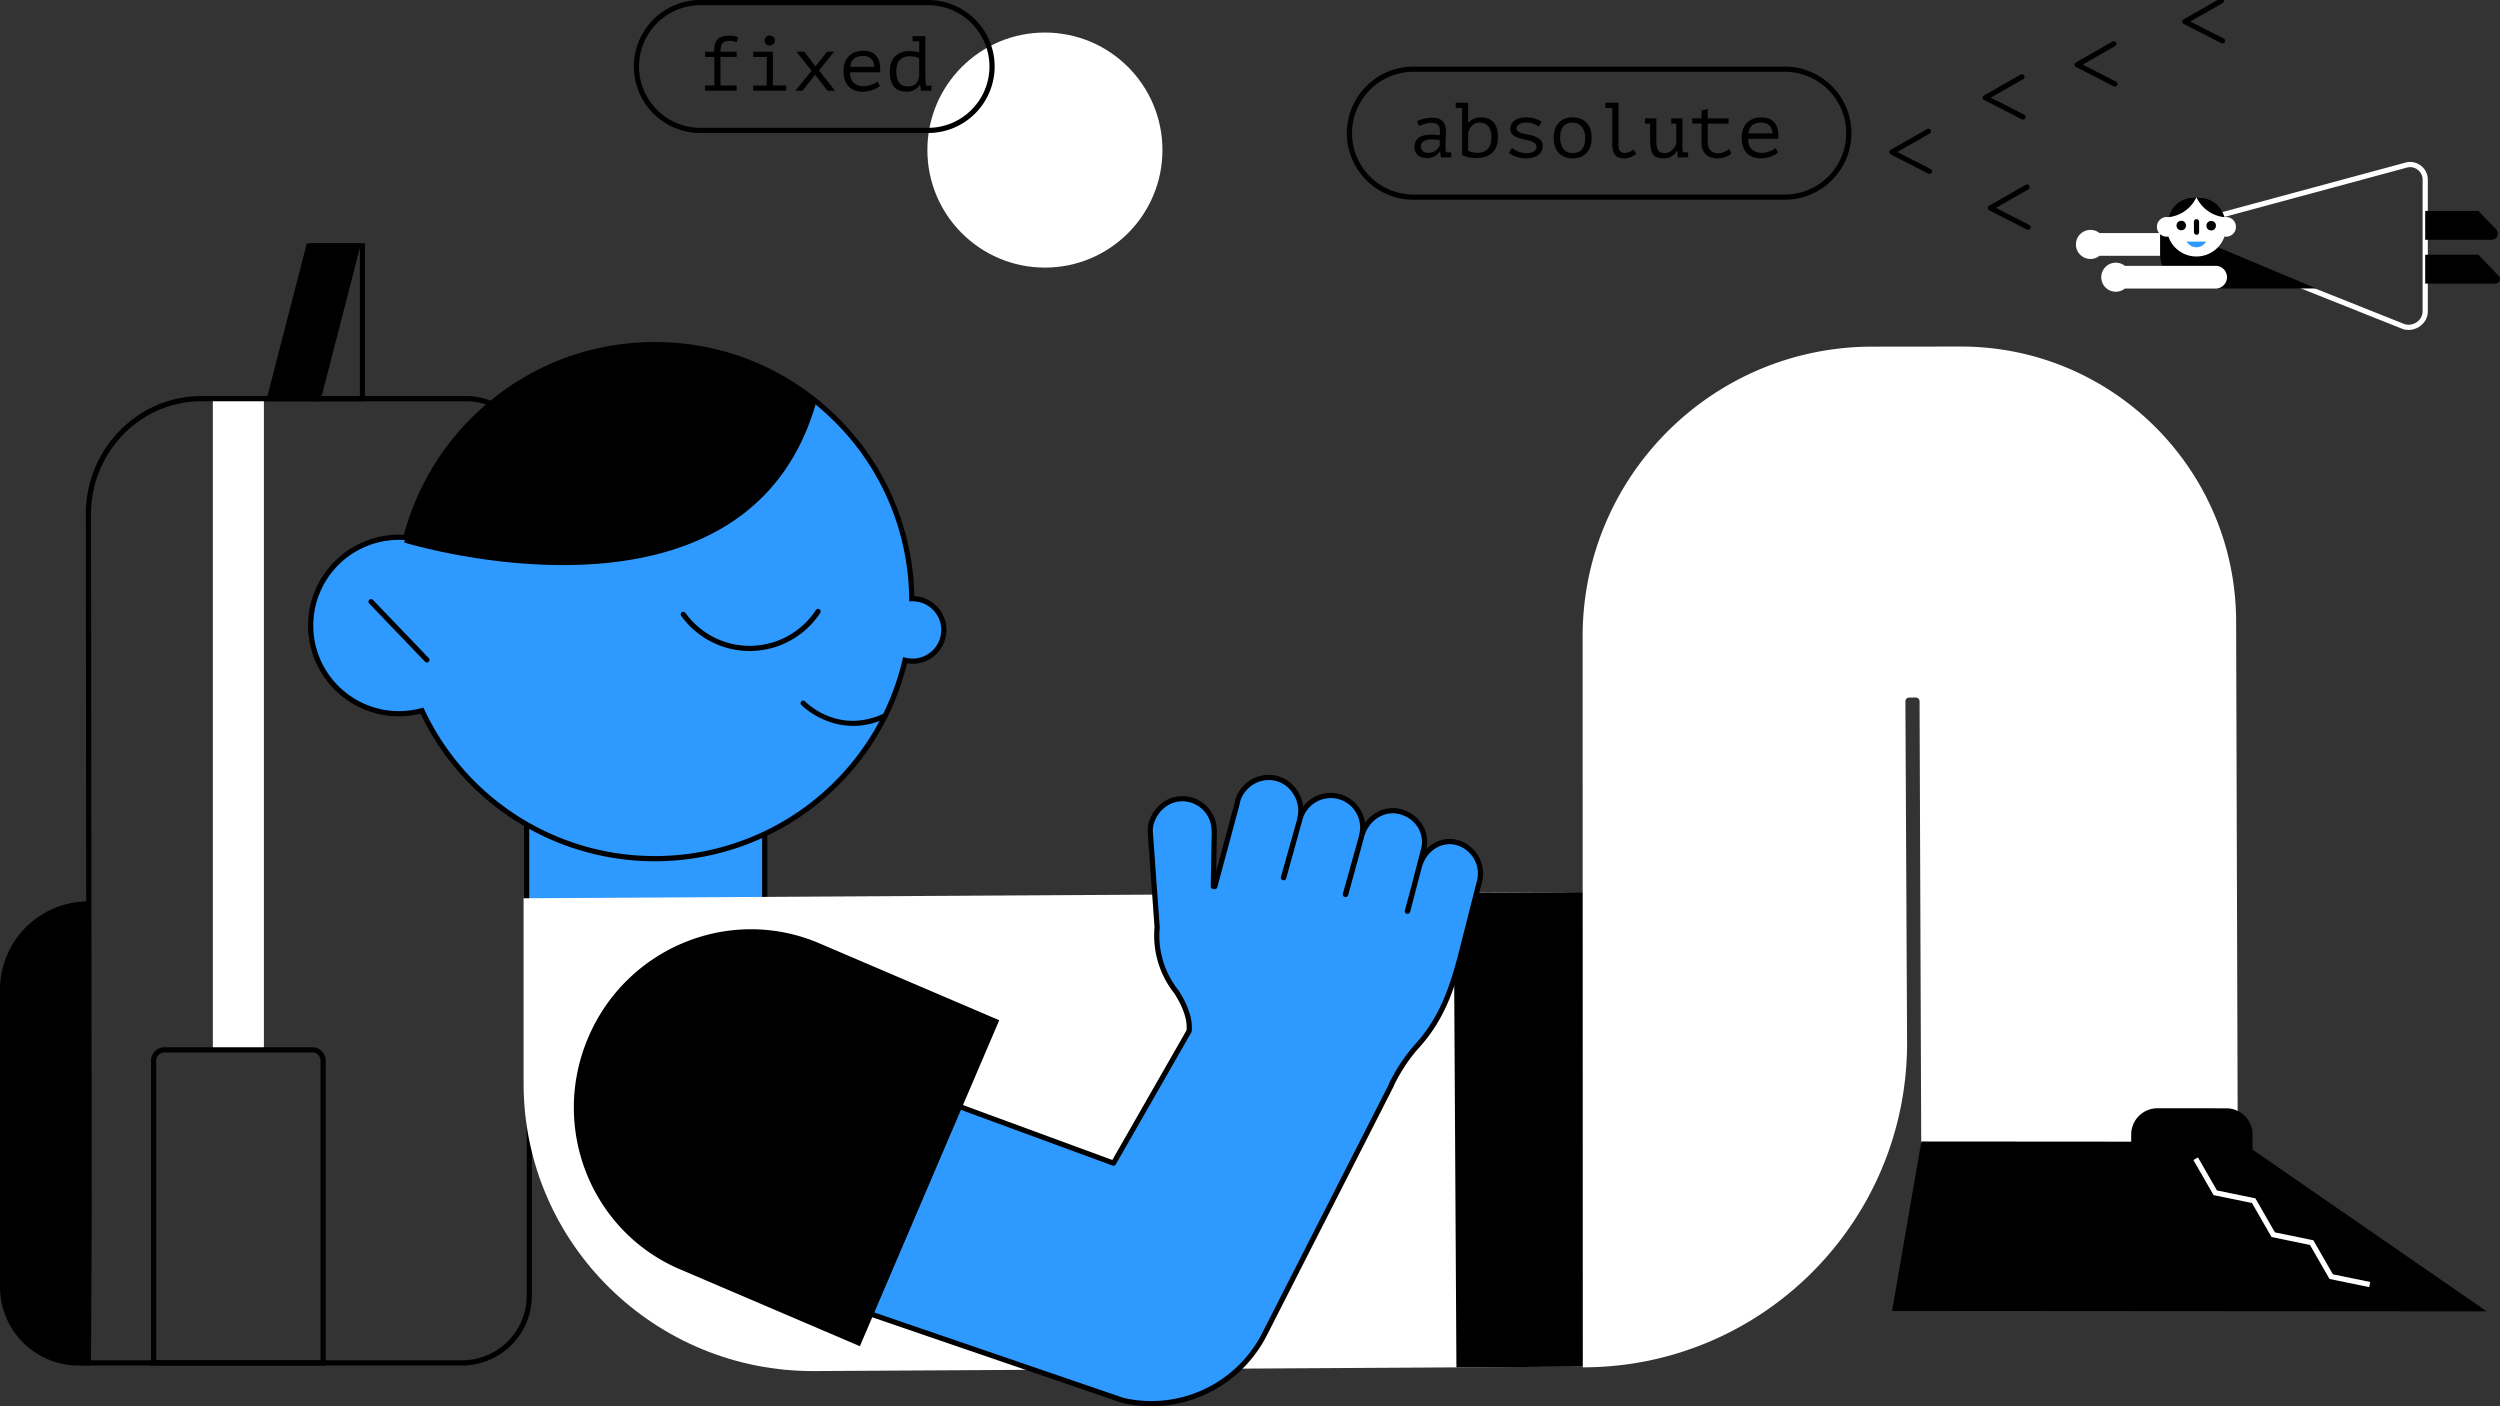 <svg xmlns="http://www.w3.org/2000/svg" viewBox="0 0 1920 1080" xml:space="preserve"><rect x="0" y="0" width="1920" height="1080" fill="#333333" stroke="none"/><circle fill="#FFF" cx="802.49" cy="115.25" r="90.26"/><path d="M541.45 69.7v-4.02h7.14V43.74h-7.14v-4.02h7.14v-1.68c0-3.75.97-6.47 2.93-8.15 1.96-1.68 4.76-2.51 8.4-2.51 1.31 0 2.5.08 3.53.24 1.04.16 2.16.47 3.36.95l-1.08 3.9a12.15 12.15 0 0 0-2.98-.87c-.96-.14-1.83-.2-2.63-.2-2.62 0-4.41.64-5.37 1.94-.95 1.3-1.43 3.43-1.43 6.38h12.4v4.02h-12.4v21.93h12.4v4.02h-24.27zm36.98 0v-4.02h10.43V43.74h-10.43v-4.02h15.17v25.96h10.19v4.01h-25.36zm8.75-38.49c0-1.08.36-2 1.08-2.78a3.59 3.59 0 0 1 2.76-1.17c1.16 0 2.13.39 2.9 1.17a3.8 3.8 0 0 1 1.18 2.78c0 1.04-.4 1.92-1.17 2.64a4.13 4.13 0 0 1-2.9 1.08 3.73 3.73 0 0 1-2.77-1.08 3.59 3.59 0 0 1-1.08-2.64zm36.09 23.14L611.7 39.72h6L626.31 51l8.88-11.27h5.39l-11.57 14.39L641.3 69.7h-5.76l-9.53-12.29-9.7 12.3h-5.46l12.4-15.35zm52.5 11.57a15.7 15.7 0 0 1-2.55 1.8 18.7 18.7 0 0 1-3.2 1.43 23.51 23.51 0 0 1-7.43 1.26c-2.4 0-4.52-.37-6.36-1.1a12.22 12.22 0 0 1-4.61-3.18 13.83 13.83 0 0 1-2.82-4.95 20.39 20.39 0 0 1-.96-6.47c0-2.52.35-4.76 1.05-6.72.7-1.95 1.7-3.6 3.03-4.91a13.18 13.18 0 0 1 4.8-3.03c1.87-.7 3.97-1.05 6.29-1.05 1.67 0 3.33.22 4.97.66a9.84 9.84 0 0 1 4.35 2.5 11.87 11.87 0 0 1 2.9 5.03c.68 2.13.92 4.9.72 8.3h-23.13c0 3.6.96 6.28 2.9 8.06 1.93 1.78 4.5 2.67 7.74 2.67 1.07 0 2.14-.13 3.2-.4 1.05-.25 2.06-.56 3.01-.92.96-.36 1.8-.76 2.55-1.2.73-.44 1.3-.84 1.7-1.2l1.85 3.42zm-12.62-22.96c-1.31 0-2.56.14-3.73.42a7.73 7.73 0 0 0-5.32 3.98 10.35 10.35 0 0 0-1.1 3.93h18.58c-.2-2.64-1.05-4.68-2.54-6.14a8.08 8.08 0 0 0-5.89-2.19zm37.73-15.22h9.77v31.7c0 .36.02.81.06 1.35a62.5 62.5 0 0 0 .36 3.48c.08.58.16 1.09.24 1.53h4.02v3.9h-8.03l-.6-4.62h-.24a10.58 10.58 0 0 1-3.92 3.8 11.63 11.63 0 0 1-6 1.53c-4.5 0-7.83-1.27-9.96-3.8-2.13-2.54-3.2-6.49-3.2-11.84 0-2.52.36-4.75 1.08-6.68a12.9 12.9 0 0 1 3.08-4.86 13.34 13.34 0 0 1 4.81-2.97 18.32 18.32 0 0 1 6.28-1.02c.83 0 1.58.02 2.24.06.66.05 1.26.1 1.82.19.56.08 1.09.18 1.59.32s1.04.3 1.64.45v-8.5h-5.04v-4.02zm-3.56 38.66c2.43 0 4.34-.63 5.73-1.9 1.4-1.25 2.35-3.14 2.87-5.66v-13.9a9.27 9.27 0 0 0-2.96-1.32 18.1 18.1 0 0 0-4.33-.42c-3.18 0-5.7.93-7.52 2.79-1.84 1.85-2.75 4.78-2.75 8.78 0 1.64.15 3.17.45 4.58.3 1.42.8 2.65 1.49 3.69a7.35 7.35 0 0 0 2.78 2.46c1.15.6 2.56.9 4.24.9z"/><path d="M712.81 102.15H537.87a51.13 51.13 0 0 1-51.08-51.08A51.13 51.13 0 0 1 537.87 0h174.94a51.13 51.13 0 0 1 51.08 51.08 51.13 51.13 0 0 1-51.08 51.07zM537.87 4c-25.96 0-47.08 21.12-47.08 47.08s21.12 47.08 47.08 47.08h174.94c25.96 0 47.08-21.12 47.08-47.08S738.77 4 712.81 4H537.87z"/><path fill="#FFF" d="M163.47 306.17h39.2v500.11h-39.2z"/><path d="M67.69 694.29a65.69 65.69 0 0 0-65.7 65.69v228.48a58.27 58.27 0 0 0 58.28 58.27h7.12l.53-115.86-.23-236.58z"/><path d="M69.38 1048.73h-9.11A60.34 60.34 0 0 1 0 988.46V759.97a67.76 67.76 0 0 1 67.69-67.68h2l.22 238.58-.53 117.86zm-3.7-352.41A63.77 63.77 0 0 0 4 759.97v228.5a56.34 56.34 0 0 0 56.27 56.27h5.13l.52-113.88-.23-234.54z"/><path d="M354.89 1048.73H65.9l.53-117.87-.52-536.08a91.08 91.08 0 0 1 24.7-62.61c16.07-17.14 37.66-27.06 60.82-27.93a80.8 80.8 0 0 1 3.48-.07H358.2a50.32 50.32 0 0 1 50.26 50.26v640.72a53.64 53.64 0 0 1-53.58 53.58zm-284.97-4H354.9a49.64 49.64 0 0 0 49.58-49.58V354.43a46.32 46.32 0 0 0-46.26-46.26H154.93c-1.12 0-2.23.02-3.34.06-22.1.83-42.71 10.3-58.05 26.67a87.1 87.1 0 0 0-23.63 59.87l.53 536.1-.52 113.87z"/><path d="M250.16 1048.73H115.98V814.61c0-5.7 4.63-10.33 10.33-10.33h113.53c5.7 0 10.33 4.64 10.33 10.33v234.12zm-130.19-4h126.2V814.62c0-3.5-2.84-6.33-6.33-6.33H126.3a6.34 6.34 0 0 0-6.34 6.33v230.13zm154.76-855.92h-37.54l-30.25 117.36h37.54z"/><path d="M246.03 308.17h-41.66l31.28-121.35h41.66l-31.28 121.35zm-36.5-4h33.4l29.22-113.36h-33.4l-29.23 113.36z"/><path d="M280.37 308.17h-41.53V186.82h41.53v121.35zm-37.53-4h33.54V190.81h-33.54v113.36z"/><path fill="#2E9AFF" d="M404.46 605.78H587.3v92.78H404.46z"/><path d="M587.3 700.56H404.47a2 2 0 0 1-2-2v-92.78c0-1.1.9-2 2-2H587.3a2 2 0 0 1 2 2v92.78a2 2 0 0 1-2 2zm-180.84-4H585.3v-88.78H406.46v88.79z"/><path fill="#2E9AFF" d="M700.25 459.82h-.04c0-.98 0-1.95-.04-2.94-2.86-108.97-93.53-194.98-202.5-192.11-90.16 2.37-164.6 64.85-185.99 148.07a67.75 67.75 0 1 0 12.4 132.94c32.29 68.87 103.08 115.73 183.98 113.6 91.69-2.41 167.11-66.98 187.03-152.3a24 24 0 1 0 5.16-47.25z"/><path d="M502.84 661.45a199.45 199.45 0 0 1-179.86-113.33 70 70 0 0 1-16.66 2.01 69.83 69.83 0 0 1-69.7-67.91 69.83 69.83 0 0 1 73.55-71.48 200.85 200.85 0 0 1 67.46-103.8c34.3-27.73 75.79-43 119.99-44.17a197.96 197.96 0 0 1 142.47 54.67 198.07 198.07 0 0 1 62.1 140.4 26.03 26.03 0 0 1 24.68 25.28 26.02 26.02 0 0 1-30.3 26.3c-21.24 87.21-98.46 149.6-188.46 151.96-1.76.05-3.52.07-5.27.07zM325.18 543.41l.7 1.52a195.48 195.48 0 0 0 182.13 112.46c88.83-2.34 164.96-64.34 185.13-150.77l.46-1.98 1.97.5a22.02 22.02 0 0 0 27.3-21.9 22 22 0 0 0-22.48-21.42h-2.15l-.03-2.79-.03-2.1a194.1 194.1 0 0 0-60.84-136.6 194.23 194.23 0 0 0-139.61-53.56 193.57 193.57 0 0 0-117.59 43.27 196.77 196.77 0 0 0-66.52 103.3l-.42 1.62-1.67-.13c-2.31-.18-4.63-.24-6.91-.18a65.83 65.83 0 0 0-64 67.46c.95 36.25 31.2 64.92 67.46 64 5.2-.13 10.4-.9 15.48-2.26l1.62-.44z"/><path d="M626.96 308.59c-38.6-29.1-80.42-45.1-129.29-43.82-90.16 2.37-165.88 68.64-187.27 151.86 0 0 263.2 81.3 316.56-108.04zm28.24 248.89c-24 0-39.63-15.9-39.83-16.1a2 2 0 0 1 2.88-2.77c1.04 1.07 25.49 25.78 60.63 9.34a2 2 0 1 1 1.69 3.62c-9.15 4.29-17.69 5.91-25.36 5.91zm-79.44-57.51a64.88 64.88 0 0 1-52.7-27.09 2 2 0 0 1 3.24-2.33 60.8 60.8 0 0 0 100.34-2.07 2 2 0 0 1 3.34 2.2 64.86 64.86 0 0 1-54.22 29.29z"/><path fill="#FFD829" d="m285.05 462.16 42.82 44.66"/><path d="M327.87 508.82a2 2 0 0 1-1.45-.62l-42.81-44.65a2 2 0 1 1 2.88-2.77l42.82 44.66a2 2 0 0 1-1.44 3.38z"/><path fill="#FFF" d="M402.12 689.87v143.45c.7 122.27 101.22 220.37 223.49 219.66l594.51-3.46-2.13-364.4-815.87 4.75z"/><path d="m1116.42 685.74 101.6-.6 2.11 364.42-101.6.59z"/><path fill="#FFF" d="M1471.33 535.68c1.6 0 2.9 1.3 2.9 2.9l1.34 359.03 243.01-18.5-1.24-402.13c-.35-116.62-95.05-210.95-211.67-210.84l-67.96.08c-123.14.17-222.74 100.3-222.25 223.44l.12 560.45c138.03 0 249.74-112.28 249.05-250.31l-1.28-261.17a2.9 2.9 0 0 1 2.89-2.92l5.09-.03z"/><path d="M1729.95 882.93v-11.62a20.17 20.17 0 0 0-20.09-20.13l-52.97-.04a20.17 20.17 0 0 0-20.13 20.1v5.55l-161.14-.12-22.5 130.12 456.66.34-179.83-124.2zm59.14 99.3-15.02-26.13-29.52-6.08-15-26.12-29.52-6.08-6.33-11-9.13-15.9 3.46-2 10.28 17.9 4.28 7.45 29.52 6.07 15.01 26.13 29.52 6.08 15.02 26.13 28.64 5.9-.81 3.91-30.4-6.26z"/><path fill="#FFF" d="m1700.03 917.82 29.51 6.08 15.01 26.12 29.52 6.08 15.02 26.13 30.4 6.26.8-3.91-28.63-5.9-15.02-26.13-29.52-6.08-15.01-26.13-29.52-6.07-4.28-7.45h-4.61zm-15.46-26.91 9.13 15.91h4.61l-10.28-17.9z"/><path fill="#2E9AFF" d="m862.48 1075.55-286.22-98.07-19.47-193.83 298.39 109.67 58.07-101.52h-.04c1.3-11.14-5.58-23.67-9.7-30.03a69.22 69.22 0 0 1-14.83-49.65l-5.22-72.37a21.1 21.1 0 0 1 1.91-10.8c4.06-9.2 12.93-15.73 23-15.55a24.55 24.55 0 0 1 24.1 25.02c0 .04.12.04.12.04l-.74 42.28 1.12.15 17.07-63.46c.64-3.8 2.11-7.5 5.23-11.22a25.18 25.18 0 0 1 15.68-8.88c18.48-2.59 31.62 15.6 27.26 31.67 0 .03.11.07.11.07l-12.66 44.98.2.05 12.46-45.03a24.55 24.55 0 0 1 47.4 12.81c-.02.03.1.06.1.06l-12.57 44.98.2.05 12.36-45.03c3.54-13.08 16.6-22.1 29.69-18.57 13.08 3.55 21.31 16.07 17.78 29.15-1.53 5.83-8.03 30.95-8.03 30.95l-4.42 16.32.2.05 8.86-33.86c.14-.74-.2.76 0 0 3.55-13.08 15.8-22.47 28.9-18.93a24.67 24.67 0 0 1 17.38 30.16c-.01.03 0 0 0 0l-15.07 59.23c-3.06 11.31-6.37 22.03-10.73 32.2-5.26 12.24-12.05 23.68-21.81 34.41-8.05 8.84-14.63 19.15-19.95 29.85l.17.04-97.6 191.7a97.67 97.67 0 0 1-108.7 50.91z"/><path d="M884.23 1080a100.02 100.02 0 0 1-22.4-2.56l-286.22-98.07a2 2 0 0 1-1.34-1.69L554.8 783.85a2 2 0 0 1 2.68-2.07l296.8 109.08 56.98-99.6c1.05-10.36-5.38-22.13-9.38-28.32a71.6 71.6 0 0 1-15.2-50.84l-5.21-72.2a22.9 22.9 0 0 1 2.07-11.75c4.5-10.22 14.05-16.75 24.42-16.75h.44c7.1.13 13.72 3.01 18.65 8.13a26.36 26.36 0 0 1 7.43 18.28c.07.22.1.45.1.68l-.53 30.7L948.09 617a24.72 24.72 0 0 1 5.64-12.08 27.02 27.02 0 0 1 16.94-9.57 25.8 25.8 0 0 1 23.27 8.66 28.54 28.54 0 0 1 6.91 15.44 26.6 26.6 0 0 1 28.1-9.6 26.6 26.6 0 0 1 19.38 22.15c6.34-8.85 17.21-13.4 27.69-10.56 14.16 3.84 22.54 17.19 19.42 30.67 6.26-6.45 15.12-9.37 23.87-7a26.51 26.51 0 0 1 16.13 12.43 26.33 26.33 0 0 1 2.66 20.17l-15.06 59.21c-3.67 13.56-7 23.58-10.83 32.5-5.8 13.52-13.06 24.96-22.17 34.97-7.18 7.89-13.66 17.53-19.27 28.66a2 2 0 0 1-.21.8l-97.6 191.68a99.57 99.57 0 0 1-88.73 54.46zm-21.2-6.37a95.56 95.56 0 0 0 106.37-49.9l97.22-190.95c.02-.27.08-.53.2-.77 5.86-11.77 12.68-21.97 20.26-30.3 8.8-9.68 15.83-20.75 21.46-33.86 3.74-8.74 7.03-18.59 10.64-31.94l15.03-59.1.05-.19a22.37 22.37 0 0 0-2.28-17.07c-3.03-5.25-7.9-9-13.72-10.57-9.94-2.7-22.53 3.13-26.43 17.51l-8.86 33.86a2 2 0 0 1-2.43 1.43l-.2-.06a2 2 0 0 1-1.43-2.45l4.41-16.33 8.02-30.93c3.15-11.64-4.04-23.37-16.37-26.7-11.6-3.15-23.82 4.56-27.23 17.15l-12.36 45.04a2 2 0 0 1-2.4 1.41l-.2-.05a2 2 0 0 1-1.46-2.48l12.4-44.36c-.02-.22 0-.44.06-.66 3.25-12-3.88-24.4-15.88-27.65a22.58 22.58 0 0 0-27.65 15.87v.03l-12.46 45.02a1.99 1.99 0 0 1-2.4 1.4l-.2-.04a2 2 0 0 1-1.45-2.48l12.48-44.36a1.87 1.87 0 0 1 .06-.67c2.02-7.44-.03-15.8-5.34-21.82a21.87 21.87 0 0 0-19.72-7.35 23.03 23.03 0 0 0-14.42 8.18 20.92 20.92 0 0 0-4.84 10.46l-17.07 63.46a2 2 0 0 1-2.2 1.46l-1.12-.16a2 2 0 0 1-1.72-2.01l.72-41.66c-.07-.24-.1-.5-.1-.76a22.34 22.34 0 0 0-6.3-15.98 22.4 22.4 0 0 0-15.85-6.9c-8.92-.17-17.21 5.47-21.12 14.35a19 19 0 0 0-1.75 9.86l5.22 72.37v.32a67.6 67.6 0 0 0 14.52 48.38c4.27 6.61 11.22 19.37 10.04 31 .03.38-.05.77-.25 1.11l-58.07 101.52a2 2 0 0 1-2.42.88l-295.4-108.56L578.13 976l284.9 97.62z"/><path d="M451.82 796.67c-29.56 69.13 1.93 148.88 70.32 178.12l138.24 59.1 107.03-250.35-138.23-59.1c-68.4-29.25-147.8 3.1-177.36 72.23zM1088.3 93.23c1.72-1 3.66-1.72 5.82-2.16 2.16-.43 4.27-.66 6.36-.66 2.03 0 3.7.33 5 .97a8.13 8.13 0 0 1 4.56 5.96 20 20 0 0 1 .4 3.93c0 1.53-.05 3.15-.12 4.86-.08 1.73-.14 3.44-.18 5.16 0 2 .11 3.9.35 5.7h4.03v3.9h-7.93l-.53-4.5h-.3c-.25.36-.6.82-1.09 1.38a9.86 9.86 0 0 1-1.9 1.65 11.85 11.85 0 0 1-6.83 2.01c-2.96 0-5.31-.76-7.04-2.28-1.72-1.52-2.58-3.6-2.58-6.24 0-2.04.45-3.74 1.35-5.1.9-1.36 2.2-2.4 3.88-3.12s3.73-1.14 6.11-1.26 5.07.04 8.04.48c.2-1.84.23-3.37.09-4.59a6.32 6.32 0 0 0-.97-2.9 4.03 4.03 0 0 0-2.1-1.54c-.9-.3-2.02-.45-3.34-.45-1.81 0-3.54.25-5.18.75a53.1 53.1 0 0 0-4.4 1.53l-1.5-3.48zm8.88 24.18a8.8 8.8 0 0 0 3.11-.54 9.5 9.5 0 0 0 4.33-3.2c.47-.67.84-1.3 1.08-1.9v-4.2c-2.08-.36-4-.54-5.76-.54-1.77 0-3.28.2-4.57.57-1.28.38-2.28.97-3 1.77s-1.08 1.84-1.08 3.12a4.9 4.9 0 0 0 1.36 3.45c.9.98 2.4 1.47 4.52 1.47zm20.75-38.51h9.6v15.4h.3a10.27 10.27 0 0 1 4.03-3.06 13.15 13.15 0 0 1 5.34-1.08c8.8 0 13.2 5.08 13.2 15.24 0 5.16-1.42 9.11-4.26 11.85-2.85 2.74-6.89 4.11-12.12 4.11-2.48 0-4.72-.24-6.72-.72s-3.46-1.04-4.38-1.68V82.91h-4.98V78.9zm18.66 15.3c-2.4 0-4.34.67-5.81 2.03a11.86 11.86 0 0 0-3.24 5.76v13.8c.92.48 2.02.87 3.3 1.15 1.28.28 2.62.42 4.02.42 1.6 0 3.05-.23 4.35-.7a8.28 8.28 0 0 0 3.33-2.15 9.92 9.92 0 0 0 2.13-3.75c.5-1.52.75-3.32.75-5.4 0-1.52-.16-2.96-.48-4.32a10.49 10.49 0 0 0-1.53-3.57 7.36 7.36 0 0 0-2.73-2.4 8.78 8.78 0 0 0-4.09-.88zm43.44 18.6c0-1.29-.5-2.28-1.5-2.98-.99-.7-2.22-1.26-3.7-1.68s-3.08-.8-4.81-1.17a27.7 27.7 0 0 1-4.82-1.44c-1.48-.6-2.71-1.4-3.71-2.43s-1.5-2.45-1.5-4.29c0-1.52.34-2.82 1-3.9s1.53-1.97 2.6-2.67c1.08-.7 2.35-1.22 3.78-1.56 1.44-.34 2.94-.5 4.5-.5a22.18 22.18 0 0 1 12.06 3.23l-1.91 3.78a50.34 50.34 0 0 0-4.28-2.07 14.67 14.67 0 0 0-5.77-.99c-.88 0-1.74.1-2.6.27-.86.18-1.64.45-2.33.81-.7.36-1.26.83-1.68 1.41a3.54 3.54 0 0 0-.63 2.13c0 1.04.5 1.84 1.5 2.4 1 .56 2.23 1.03 3.7 1.41 1.48.38 3.09.74 4.82 1.08 1.74.34 3.34.83 4.82 1.47a10.7 10.7 0 0 1 3.7 2.58 6.2 6.2 0 0 1 1.5 4.38 8.5 8.5 0 0 1-3.27 6.84c-2.18 1.8-5.45 2.7-9.8 2.7a23.54 23.54 0 0 1-10.56-2.67c-.93-.5-1.69-1-2.29-1.53l2.4-3.9c.47.48 1.11.97 1.91 1.47a17.74 17.74 0 0 0 9.03 2.67c1.08 0 2.09-.09 3.02-.27s1.77-.46 2.49-.84a4.62 4.62 0 0 0 1.7-1.5c.42-.62.63-1.37.63-2.25zm13.2-6.9c0-4.85 1.26-8.68 3.78-11.5 2.52-2.82 6.12-4.23 10.8-4.23 2.52 0 4.7.42 6.51 1.23a12.79 12.79 0 0 1 7.2 8.31c.58 1.92.87 3.98.87 6.18 0 2.4-.32 4.57-.96 6.51a13.52 13.52 0 0 1-2.82 4.95 12.45 12.45 0 0 1-4.59 3.15 16.36 16.36 0 0 1-6.2 1.11c-2.49 0-4.65-.4-6.49-1.23a12.72 12.72 0 0 1-7.23-8.3 21.27 21.27 0 0 1-.87-6.19zm4.98 0c0 1.4.17 2.8.51 4.2.34 1.4.89 2.66 1.65 3.77s1.74 2.02 2.96 2.7a8.98 8.98 0 0 0 4.46 1.02c3.18 0 5.59-.99 7.2-2.97 1.62-1.98 2.42-4.89 2.42-8.73 0-1.43-.17-2.85-.5-4.23a11.2 11.2 0 0 0-1.68-3.75c-.78-1.11-1.77-2.02-2.99-2.7s-2.7-1.02-4.46-1.02c-3.18 0-5.58.99-7.17 2.94-1.6 1.96-2.4 4.89-2.4 8.76zm34.74-27h10.02v31.91c0 2.44.41 4.16 1.23 5.16.82 1 2.03 1.5 3.63 1.5a8.7 8.7 0 0 0 3.21-.6c1.02-.4 2.15-1.08 3.4-2.04l2.15 3.3a13.3 13.3 0 0 1-2.1 1.5 15.63 15.63 0 0 1-4.76 1.8 12.8 12.8 0 0 1-6.2-.33 6.78 6.78 0 0 1-2.92-1.83c-.78-.84-1.37-1.95-1.77-3.33s-.6-3.09-.6-5.13v-27.9h-5.29V78.9zm50.58 12h8.58v20.45c0 1.96.12 3.84.36 5.64h4.02v3.9h-8.04l-.18-5.1h-.24a12.59 12.59 0 0 1-4.13 4.2 11.44 11.44 0 0 1-6.22 1.62c-1.83 0-3.4-.2-4.7-.63a6.65 6.65 0 0 1-3.2-2.19 10.17 10.17 0 0 1-1.85-4.17c-.4-1.74-.6-3.9-.6-6.5v-13.2h-4.02v-4.03h8.76v16.26c0 1.64.07 3.11.21 4.41.14 1.3.43 2.4.86 3.3.44.9 1.08 1.58 1.94 2.04.85.46 2 .7 3.42.7 2.06 0 3.86-.69 5.39-2.05a13.03 13.03 0 0 0 3.48-5.1V94.91h-3.84V90.9zm16.14 0h7.14v-5.95l4.74-1.31v7.26h16.02v4.02h-16.02v14.16c0 2.92.7 5.08 2.12 6.48 1.42 1.4 3.44 2.1 6.07 2.1 1.8 0 3.36-.34 4.7-1.02a25.27 25.27 0 0 0 3.62-2.23l1.55 3.55a16.88 16.88 0 0 1-5 2.7 17.92 17.92 0 0 1-5.98 1.01c-1.6 0-3.1-.23-4.53-.68s-2.67-1.17-3.75-2.13-1.94-2.2-2.58-3.7-.96-3.28-.96-5.36V94.9h-7.14v-4zm65.88 26.21a17.59 17.59 0 0 1-5.75 3.24 23.65 23.65 0 0 1-7.45 1.27c-2.4 0-4.52-.38-6.36-1.12a12.22 12.22 0 0 1-4.62-3.18 13.82 13.82 0 0 1-2.82-4.95 20.4 20.4 0 0 1-.96-6.48c0-2.52.35-4.76 1.05-6.72.7-1.96 1.71-3.6 3.03-4.92a13.2 13.2 0 0 1 4.8-3.03c1.88-.7 3.98-1.05 6.3-1.05 1.68 0 3.34.22 4.98.66a9.86 9.86 0 0 1 4.35 2.5 11.88 11.88 0 0 1 2.91 5.03c.68 2.14.92 4.91.72 8.31h-23.16c0 3.6.97 6.3 2.9 8.07 1.94 1.78 4.52 2.67 7.75 2.67 1.08 0 2.15-.13 3.2-.39 1.06-.26 2.07-.57 3.03-.93.95-.36 1.8-.76 2.54-1.2a11 11 0 0 0 1.7-1.2l1.86 3.42zm-12.63-22.98c-1.32 0-2.56.15-3.74.42a7.75 7.75 0 0 0-5.32 3.99 10.39 10.39 0 0 0-1.1 3.93h18.6c-.2-2.64-1.05-4.68-2.55-6.15a8.08 8.08 0 0 0-5.9-2.19z"/><path d="M1370.77 153.39H1085.5a51.19 51.19 0 0 1-51.13-51.13 51.19 51.19 0 0 1 51.13-51.13h285.26a51.19 51.19 0 0 1 51.13 51.13 51.19 51.19 0 0 1-51.13 51.13zM1085.5 55.13c-25.99 0-47.13 21.14-47.13 47.13s21.14 47.13 47.13 47.13h285.26c25.99 0 47.13-21.14 47.13-47.13s-21.14-47.13-47.13-47.13H1085.5z"/><path fill="#FFF" d="M1849.69 253.4a14.48 14.48 0 0 1-4.07-.6l-81-32.28a2 2 0 1 1 1.48-3.72l80.9 32.24c3.21.85 6.75.12 9.5-1.96a10 10 0 0 0 4.06-7.98V138.02a9.52 9.52 0 0 0-4.02-7.82 9.52 9.52 0 0 0-8.69-1.3l-.11.03-160.3 43.31a2 2 0 1 1-1.04-3.86l160.24-43.3c4.19-1.38 8.65-.7 12.24 1.88a13.49 13.49 0 0 1 5.68 11.06V239.1c0 4.37-2.06 8.43-5.64 11.16a15.3 15.3 0 0 1-9.23 3.13zM1682.12 179h-69.68a11.16 11.16 0 1 0 0 17.44h69.68a8.72 8.72 0 1 0 0-17.43z"/><path d="M1710.3 212.89a8.72 8.72 0 0 1-7.71 8.65h76.33l-77.09-32.28-42.88-10.15v15.39a27 27 0 0 0 1.79 9.67h40.84c4.81 0 8.71 3.9 8.71 8.72z"/><path fill="#FFF" d="M1701.58 204.17h-69.69a11.16 11.16 0 1 0 0 17.44h69.69a8.72 8.72 0 0 0 0-17.44z"/><path d="M1913.57 184.16h-51.01V162h40.86l13.58 14.1a4.75 4.75 0 0 1-3.43 8.05zm2.91 33.64h-53.92v-22.16h40.86l15.6 16.22a3.52 3.52 0 0 1-2.54 5.95z"/><path fill="#FFF" d="M1709.66 166.68c-.43 0-.85.04-1.26.1a22.8 22.8 0 0 0-43.08 0 7.53 7.53 0 0 0-8.82 7.45 7.55 7.55 0 0 0 8.82 7.44 22.8 22.8 0 0 0 43.08 0 7.53 7.53 0 0 0 8.82-7.44 7.55 7.55 0 0 0-7.56-7.55z"/><path fill="#FFD829" d="m1686.92 170.31.03 8"/><path d="M1686.95 180.31a2 2 0 0 1-2-1.99l-.03-8a2 2 0 1 1 4-.01l.03 8a2 2 0 0 1-2 2z"/><circle cx="1675.2" cy="173.21" r="3.64"/><circle cx="1698.19" cy="173.34" r="3.64"/><path fill="#2E9AFF" d="M1679.44 185.55a8.54 8.54 0 0 0 7.42 4.35c3.2 0 5.94-1.76 7.42-4.35h-14.84z"/><path d="M1708.4 166.79c-5.06-16.44-21.54-15.37-21.54-15.37s-16.48-1.07-21.54 15.37c0 0 14.53-.68 21.54-15.37 7 14.69 21.54 15.37 21.54 15.37zm-150.83 9.71c-.3 0-.62-.07-.9-.22l-28.9-14.77a2 2 0 0 1-.08-3.52l28.08-16.03a2 2 0 0 1 1.99 3.48l-24.88 14.2 25.6 13.08a2 2 0 0 1-.9 3.78zm-75.73-42.91c-.3 0-.61-.07-.9-.22l-28.9-14.77a2 2 0 0 1-.08-3.52l28.08-16.03a2 2 0 0 1 1.99 3.47l-24.88 14.2 25.6 13.09a2 2 0 0 1-.9 3.78zm71.81-41.77c-.3 0-.62-.07-.9-.22l-28.9-14.77a2 2 0 0 1-.08-3.52l28.08-16.03a2 2 0 0 1 1.99 3.48l-24.88 14.2 25.6 13.08a2 2 0 0 1-.9 3.78zm70.55-25.36c-.3 0-.61-.07-.9-.22l-28.9-14.77a2 2 0 0 1-.08-3.52l28.09-16.03a2 2 0 0 1 1.98 3.48l-24.87 14.2 25.6 13.08a2 2 0 0 1-.91 3.78zm82.67-33.09c-.31 0-.62-.07-.91-.22l-28.9-14.77a2 2 0 0 1-.08-3.52l28.09-16.03a2 2 0 0 1 1.98 3.48l-24.87 14.2 25.6 13.08a2 2 0 0 1-.91 3.78z"/><path fill="none" d="m1913.03 1009.38-3.25-2.25-456.66-.34-2.47 19.05a23.95 23.95 0 0 0 23.93 23.96l83.83.06 198.54.15 139.15.1a23.89 23.89 0 0 0 16.93-40.73z"/></svg>